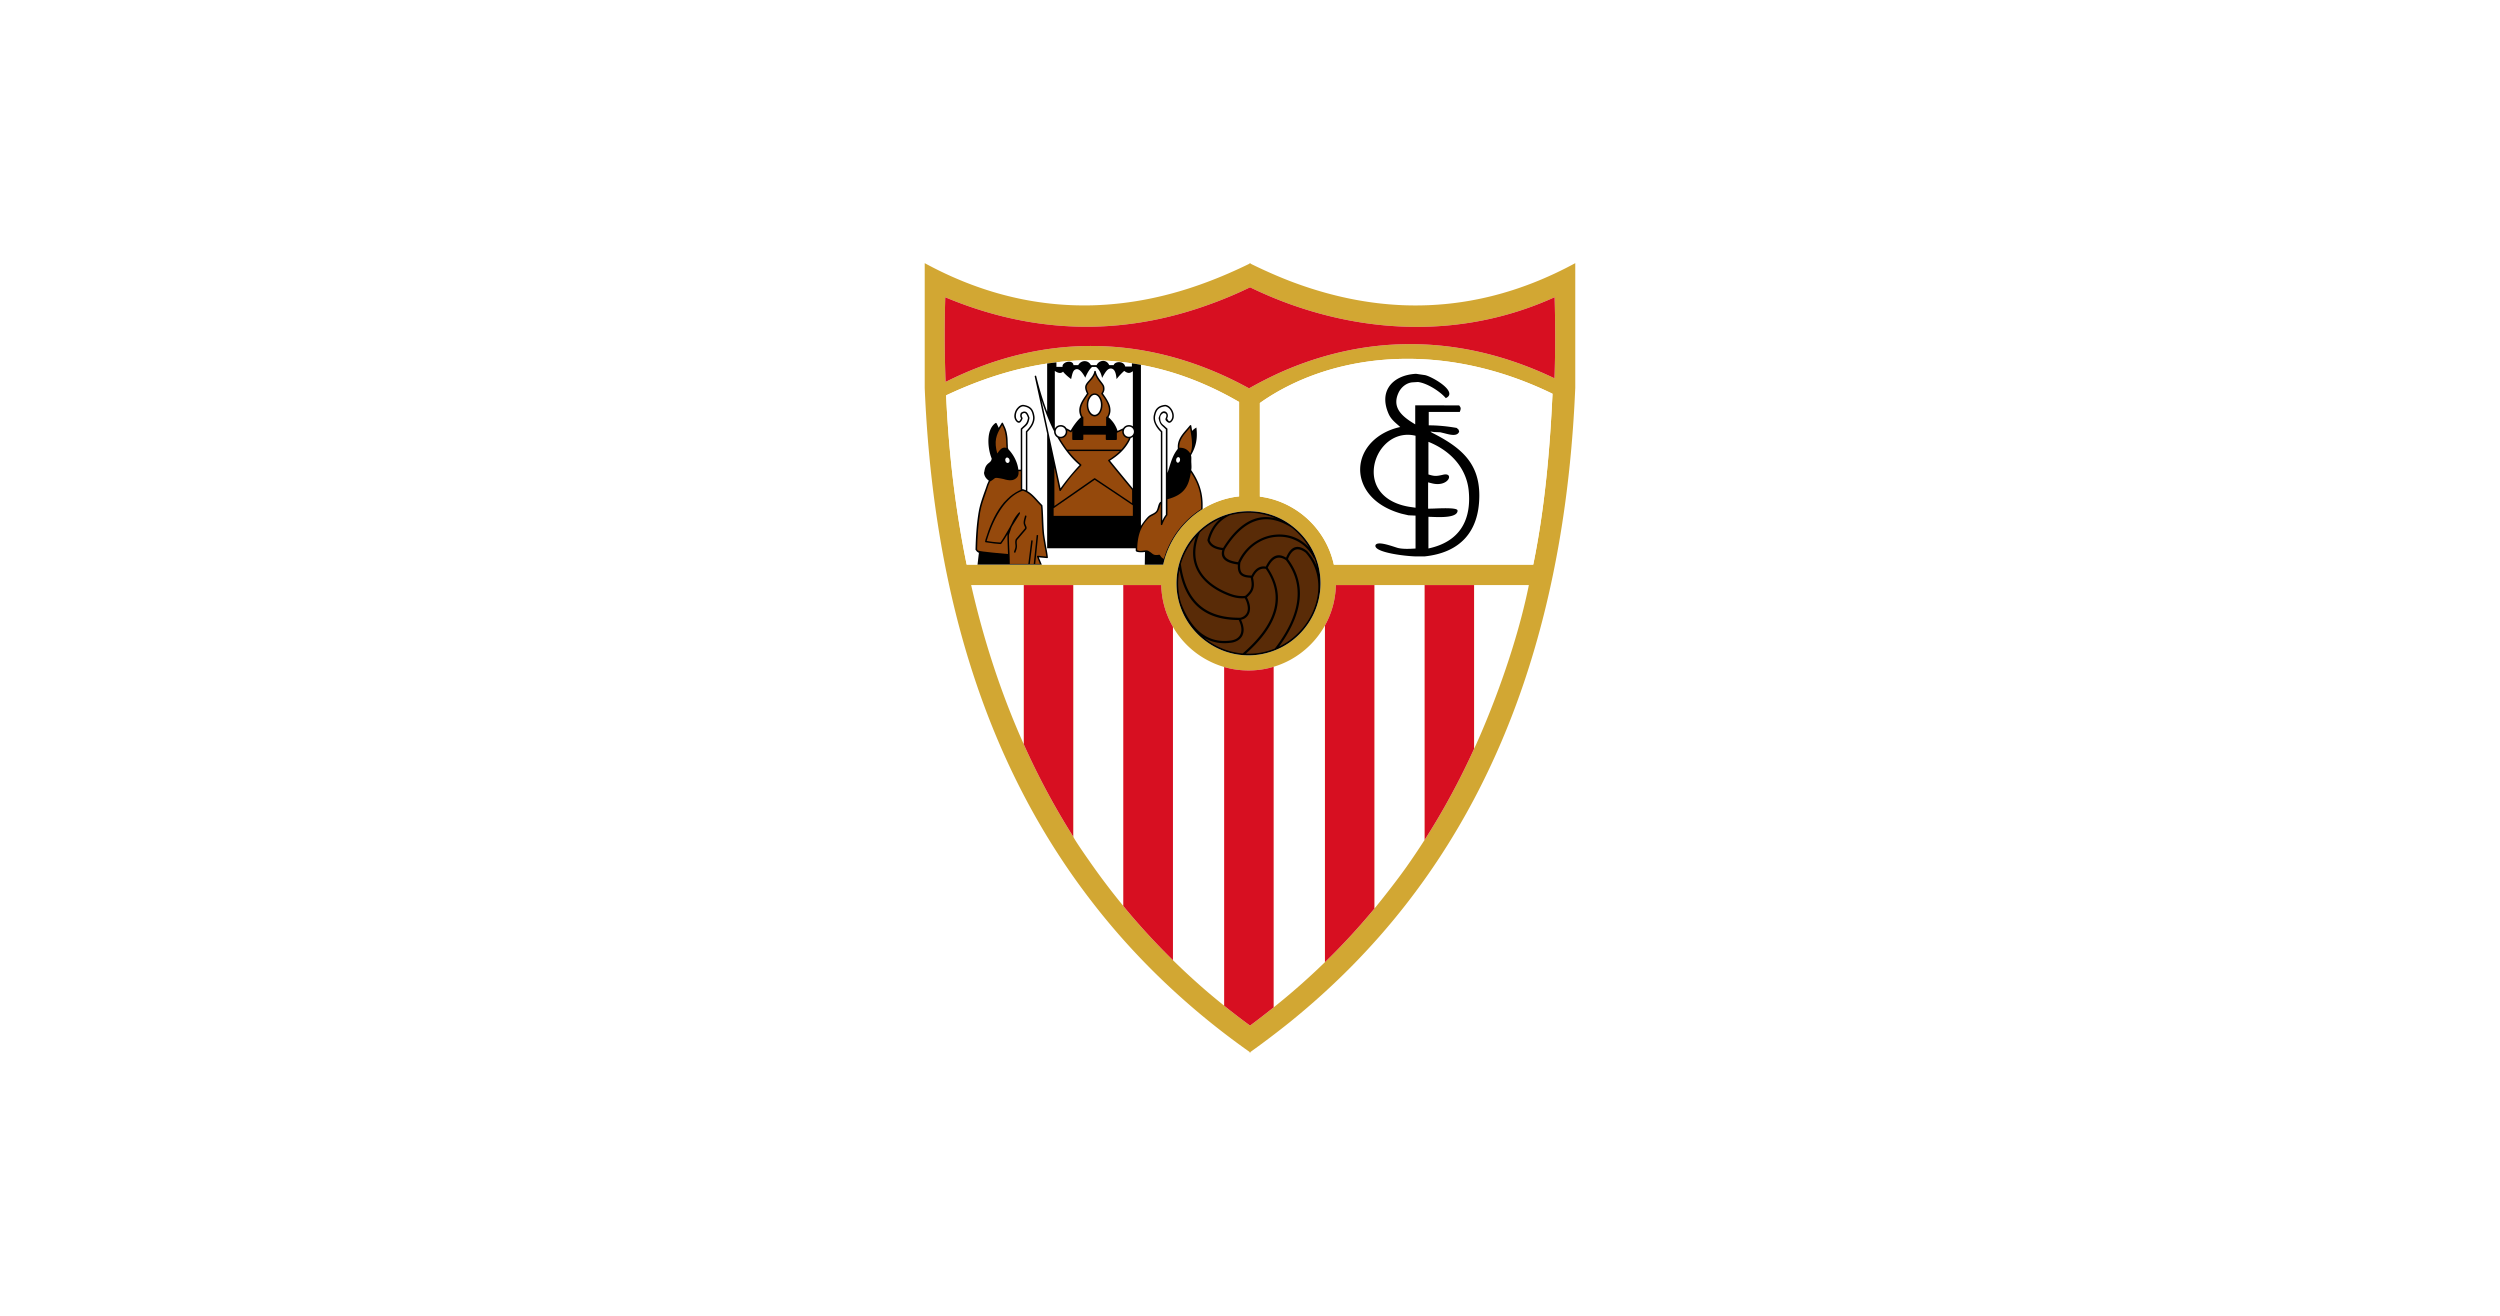 <svg xmlns="http://www.w3.org/2000/svg" viewBox="0 0 950 500"><path d="M0 500h950V0H0z" class="mono" style="fill:#fff"/><path d="M598.6 99.996c-21.158 11.489-42.596 16.668-64.279 16.021v.002c-14.604-.445-29.33-3.559-44.055-9.182-5.017-1.942-10.033-4.167-15.049-6.634v-.204c-.081 0-.16.041-.201.082-.081-.04-.163-.082-.203-.082v.204c-5.3 2.588-10.558 4.894-15.857 6.877-14.645 5.542-29.248 8.534-43.77 8.939-21.521.566-42.841-4.611-63.795-16.02v47.412c3.478 82.969 26.012 146.89 63.795 195.59 12.864 16.626 27.508 31.472 43.77 44.701a291 291 0 0 0 15.857 12.014v.283c.04-.039.122-.08.203-.12.04.04.12.081.201.12v-.283a349 349 0 0 0 15.049-11.408c16.343-13.228 31.109-28.075 44.055-44.701 38.026-48.786 60.759-112.86 64.279-196.2V99.995zm-123.58 9.184a156 156 0 0 0 15.252 6.431c14.321 5.138 29.166 8.09 44.053 8.535 19.054.606 38.228-2.952 56.432-11.205a522 522 0 0 1-.041 30.826c-19.134-9.182-38.107-13.23-56.391-12.986-15.292.203-30.057 3.439-44.053 9.143-5.219 2.144-10.276 4.652-15.252 7.443a.9.9 0 0 0-.201.121v.163h-.041c-5.218-2.873-10.477-5.38-15.816-7.485-14.36-5.703-29.045-8.616-43.771-8.697-18.69-.081-37.46 4.41-55.865 13.674a474 474 0 0 1-.121-32.201l.242.121c18.608 7.767 37.217 11.408 55.744 11.084 14.644-.283 29.248-3.034 43.77-8.252a156 156 0 0 0 16.06-6.715zm59.309 27.184c17.354-.081 36.327 3.884 55.623 13.27-1.012 21.845-3.034 44.012-7.322 64.926l.002.002H506.86c-2.063-9.507-8.251-17.556-16.584-22.088a32.5 32.5 0 0 0-11.53-3.762v-35.56c3.52-2.507 7.405-4.814 11.53-6.837 12.58-6.19 27.587-9.87 44.053-9.951zm-119.13.527c14.887.121 29.491 3.317 43.77 9.748 4.005 1.78 7.969 3.844 11.893 6.11v35.882c-4.248.445-8.252 1.738-11.893 3.639-8.495 4.53-14.805 12.662-16.949 22.289h-74.676c-4.289-20.914-6.837-42.474-7.809-64.318 18.972-8.94 37.501-13.471 55.664-13.35zm126.218 5.643c.463.068 1.253.354 2.182.79-.93-.436-1.719-.722-2.182-.79m8.879 5.777c.235.374.389.742.44 1.096-.051-.354-.205-.722-.44-1.096m.199 2.154q-.324.466-1.053.801.729-.334 1.053-.8m4.563 4.77c0 .292-.097.672-.325 1.258.228-.586.325-.966.325-1.258m-25.838 4.361c.628.696 1.338 1.316 2.068 1.953-.73-.637-1.44-1.257-2.068-1.953m24.4 5.411c-.388.195-.86.27-1.377.264.517.005.99-.069 1.377-.263m-1.377.264c-.517-.005-1.08-.087-1.648-.205.568.118 1.13.2 1.648.205m-2.36 15.072c.334.096.513.27.608.409-.095-.14-.274-.313-.608-.408m.304 12.796c.867.018 1.659.067 2.285.164-.626-.097-1.418-.146-2.285-.164m0 0c-1.734-.038-3.772.045-5.395.11 1.623-.065 3.66-.148 5.395-.11m2.285.164c.626.096 1.085.24 1.291.449-.205-.209-.665-.353-1.291-.45m-78.02.957h.566c5.624.121 10.923 1.942 15.252 5.056 6.958 4.976 11.527 13.107 11.527 22.33 0 9.183-4.57 17.354-11.527 22.33a27.4 27.4 0 0 1-15.252 5.057h-.566a27 27 0 0 1-15.494-4.856c-7.16-4.935-11.893-13.187-11.893-22.53s4.732-17.638 11.893-22.573a27.25 27.25 0 0 1 15.494-4.814zm77.113 1.797c-.739.192-1.597.308-2.488.37.891-.062 1.75-.178 2.488-.37m-2.488.37c-1.782.126-3.694.048-5.03-.007 1.336.055 3.248.133 5.03.008m-25.203 10.09c.518-.049 1.157.015 1.858.145-.7-.13-1.34-.194-1.858-.144m1.858.145c1.4.26 3.04.79 4.425 1.236-1.385-.447-3.025-.976-4.425-1.236m-2.928 1.27c.16.263.446.512.83.748-.384-.236-.67-.485-.83-.748m2.254 1.412c1.114.414 2.524.771 4.033 1.066-1.509-.295-2.92-.652-4.033-1.066m-17.431 12.978h14.725v122.86c-5.866 7.08-12.135 13.918-18.89 20.47v-127.95a32.9 32.9 0 0 0 4.165-15.372zm-118.65.006h18.932v95.715a279.4 279.4 0 0 1-18.932-35.316zm152.3.002h18.893v62.178c-5.462 12.014-11.732 23.623-18.893 34.789zm-114.48.006h14.482c.122 5.785 1.741 11.163 4.451 15.855v126.7c-6.756-6.635-13.067-13.512-18.934-20.672v-121.88zm57.242 31.02v129.41c-2.953 2.348-5.947 4.693-9.021 6.958-3.398-2.468-6.674-5.016-9.87-7.565V253.44c2.954.89 6.109 1.334 9.305 1.334 3.358 0 6.512-.485 9.586-1.416z" style="clip-rule:evenodd;fill-opacity:.8;fill-rule:evenodd;fill:#c79100;stroke-width:.663"/><path d="M534.33 136.36c-16.466.08-31.472 3.762-44.053 9.951-4.125 2.023-8.01 4.33-11.529 6.838v35.56c4.085.525 8.01 1.82 11.529 3.76 8.333 4.533 14.522 12.583 16.584 22.089h75.771l-.002-.002c4.288-20.914 6.31-43.081 7.322-64.926-19.296-9.385-38.269-13.35-55.623-13.27zm3.758 5.686h.004l3.324.484c1.853.273 8.915 4.044 9.318 6.873.112.79-.321 1.415-1.293 1.86l-.04.019-.03-.035c-2.202-2.551-7.082-5.679-10.549-6.088l-1.943.12c-2.286.113-4.508 1.79-5.53 4.173-.517 1.165-.748 2.23-.748 3.213 0 3.888 3.606 6.45 7.186 8.588v-7.235l16.695.026.14.199c.265.367.434.602.434.988 0 .293-.097.672-.324 1.258l-.016.037h-11.793v5.1c3.352.003 6.915.33 10.62.984l.704.635.243.767c-.718 1.926-3.415 1.211-5.58.637l-1.64-.395-2.27-.082-1.446-.21.51.42c11.15 5.597 18.078 11.562 18.078 23.872v.002q0 .205-.004.415c-.159 13.447-7.326 21.315-20.732 22.754h-3.682c-4.417-.162-13.633-1.388-14.922-3.497a.89.89 0 0 1-.055-.886c.845-1.267 4.638-.041 7.409.853l.672.215c1.958.627 4.975.448 6.972.33 0 0 .059-.002.108-.006v-12.506l-2.703-.121-2.633-.607c-11.602-3.263-15.71-10.725-15.71-16.785q0-.219.009-.434c.244-7.491 6.36-13.793 15.229-15.719l-.813-.717c-1.46-1.274-2.838-2.477-3.648-4.367-.82-1.887-1.23-3.687-1.23-5.353 0-1.699.424-3.259 1.275-4.633 1.868-3.02 5.662-4.896 10.404-5.147zm-3.479 23.178c-3.251.092-6.309 1.517-8.703 4.13-2.513 2.746-3.892 6.425-3.892 9.971 0 1.4.213 2.776.658 4.069 1.654 4.808 6.198 8.068 12.797 9.18l2.44.355V165.58a12.4 12.4 0 0 0-3.3-.358zm8.194 2.666v12.4c2.33.734 3.095.681 5.548.109 1.42-.345 1.95.07 2.14.35.263.389.186.954-.208 1.507-.907 1.276-3.196 2.195-6.262 1.375l-1.34-.343V193.3l2.11-.053c3.246-.131 8.149-.332 8.97.502l.126.303c-.018.445-.203.834-.553 1.158-1.644 1.518-6.616 1.316-9.287 1.207l-1.244-.04v12.036c12.4-2.654 15.467-11.122 15.467-18.834 0-1.12-.064-2.222-.174-3.29-.878-8.152-6.453-14.852-15.293-18.4z" style="clip-rule:evenodd;fill-rule:evenodd;fill:#fff;stroke-width:.663"/><path d="M474.45 194.26h.566c5.623.121 10.922 1.942 15.25 5.056 6.958 4.976 11.53 13.107 11.53 22.33 0 9.183-4.571 17.354-11.53 22.33a27.4 27.4 0 0 1-15.25 5.056h-.566a27 27 0 0 1-15.494-4.854c-7.16-4.935-11.894-13.188-11.894-22.532s4.733-17.638 11.894-22.573a27.25 27.25 0 0 1 15.494-4.814z" class="mono" style="clip-rule:evenodd;fill-rule:evenodd;stroke-width:.663"/><path d="M475.02 109.18a156 156 0 0 1-16.059 6.715c-14.523 5.218-29.127 7.969-43.771 8.252-18.527.324-37.136-3.317-55.744-11.084l-.242-.121a474 474 0 0 0 .12 32.2c18.407-9.263 37.177-13.754 55.866-13.673 14.726.08 29.41 2.993 43.77 8.697 5.34 2.104 10.599 4.612 15.817 7.484h.04v-.162a.9.9 0 0 1 .202-.12c4.976-2.792 10.033-5.3 15.252-7.444 13.996-5.705 28.761-8.94 44.053-9.143 18.284-.243 37.257 3.803 56.391 12.986.324-10.234.324-20.51.041-30.826-18.204 8.253-37.378 11.811-56.432 11.205-14.887-.445-29.732-3.397-44.053-8.535a156 156 0 0 1-15.252-6.432zm-86.043 113.15v60.396a279 279 0 0 0 18.932 35.316v-95.713zm37.822 0v121.89c5.866 7.16 12.178 14.037 18.934 20.672v-126.7c-2.71-4.692-4.33-10.072-4.451-15.857H426.8zm80.826 0a32.9 32.9 0 0 1-4.166 15.373v127.95c6.756-6.553 13.025-13.391 18.891-20.471v-122.86h-14.725zm33.656 0v96.967c7.16-11.166 13.431-22.775 18.893-34.789V222.33zm-57.24 31.027a32.7 32.7 0 0 1-9.586 1.416c-3.197 0-6.351-.444-9.305-1.334v128.72c3.196 2.55 6.472 5.097 9.87 7.564 3.074-2.264 6.068-4.61 9.021-6.957z" class="mono" style="clip-rule:evenodd;fill-rule:evenodd;fill:#d70f21;stroke-width:.663"/><path d="M388.98 222.33h-19.943c4.75 20.889 11.32 41.118 19.943 60.373zM426.8 222.33h-18.891v95.712s.053.657 7.281 10.922a265 265 0 0 0 11.61 15.228zM465.15 253.45a33 33 0 0 1-6.19-2.515 33.2 33.2 0 0 1-13.227-12.69v126.64a265 265 0 0 0 13.228 12.145 294 294 0 0 0 6.189 5.107zM503.46 237.7l.013-.024a33.44 33.44 0 0 1-13.202 13.09 33.7 33.7 0 0 1-6.23 2.594v129.4a264.083 264.083 0 0 0 19.418-17.118zM580.97 222.33h-20.792v62.177c-.663 1.459 14.187-29.631 20.792-62.177M541.28 222.33h-18.932v122.86c-2.18 2.632 6.244-7.495 11.975-15.575a268 268 0 0 0 6.957-10.339z" style="clip-rule:evenodd;fill-rule:evenodd;fill:#fff;stroke-width:.663"/><path d="M474.46 194.84c-2.387 0-4.823.338-7.244 1.006-.06.034-.14.08-.098.07-3.798 1.859-6.23 4.912-7.435 9.33.517 1.65 2.233 2.65 5.095 2.973 3.559-5.74 7.534-9.437 11.818-10.984 2.595-.899 5.251-.964 8.05-.3-3.27-1.364-6.682-2.095-10.187-2.095zm-10.738 2.297c-2.914 1.303-5.526 3.022-7.748 5.166-1.158 2.74-1.74 5.338-1.74 7.773q0 2.745.98 5.2c1.586 3.867 4.938 7.027 9.96 9.39 1.492.663 2.746 1.17 4.02 1.488 1.22.294 2.39.396 3.663.323 0 0 .49-.148.459-.127 1.317-1.19 1.917-2.033 2.142-3.008a4.8 4.8 0 0 0 .153-1.25c0-.754-.138-1.596-.338-2.545-2.008-.058-3.31-.493-4.076-1.379-.563-.694-.832-1.642-.832-2.943 0-.225.012-.463.027-.71-2.88-.377-4.772-1.206-5.602-2.472q-.507-.774-.507-1.77c0-.38.078-.793.189-1.218-3.163-.392-5.065-1.626-5.644-3.717l.005-.2c.883-3.385 2.551-6.044 4.89-8.001zm17.27.185q-2.115.028-4.104.74c-4.065 1.433-7.908 5.007-11.406 10.599q-.322.831-.322 1.527 0 .707.334 1.266c.663 1.107 2.361 1.836 5.028 2.175l.03-.103-.04.1.012-.14a17.77 17.77 0 0 1 7.668-8.315c2.257-1.232 4.659-1.92 7.138-2.041 2.553-.129 5.053.339 7.225 1.347 1.804.802 3.465 2.028 4.894 3.559-1.724-2.877-3.964-5.468-6.609-7.524-3.45-2.164-6.747-3.229-9.848-3.189zm-26.551 6.61c-2.67 3.051-4.66 6.621-5.728 10.402.015.077.038.18.037.168.933 7.08 3.407 12.356 7.353 15.688 3.66 3.107 8.788 4.633 15.217 4.539a3.6 3.6 0 0 0 1.129-.428 3.3 3.3 0 0 0 1.516-1.785q.203-.583.203-1.293c0-.479-.07-1.003-.21-1.582-.164-.742-.485-1.541-.92-2.314-1.426.106-2.748 0-4.03-.332-1.491-.35-2.897-.95-4.196-1.545-5.162-2.412-8.752-5.824-10.385-9.866-.706-1.732-1.058-3.577-1.058-5.525 0-1.944.37-3.994 1.072-6.127zm31.812.03q-.45-.005-.908.019a15.54 15.54 0 0 0-6.737 1.925c-3.203 1.729-5.713 4.462-7.25 7.866a11 11 0 0 0-.115 1.51c0 1.045.204 1.818.61 2.304.648.761 1.839 1.117 3.74 1.121 1.298-2.617 3.12-3.764 5.42-3.404 1.13-2.335 2.455-3.742 3.945-4.166 1.154-.328 2.419-.056 3.754.768.937-2.254 2.11-3.599 3.496-3.973 1.296-.35 2.797.129 4.463 1.422l.059.057c1.629 1.814 2.871 3.825 3.716 6.002-.264-1.14-.576-2.237-.972-3.262-.1-.01-.217-.06-.303-.235-1.633-3.036-4.044-5.337-6.975-6.654-1.84-.853-3.837-1.288-5.943-1.3zm7 4.798a2.7 2.7 0 0 0-.83.094c-1.182.331-2.19 1.542-3 3.586 3.024 4.026 4.539 8.394 4.539 13.08 0 6.2-2.663 12.96-7.947 20.217 9.063-4.368 14.947-13.662 14.947-22.801h.002c0-1.706-.206-3.404-.633-5.065a18.8 18.8 0 0 0-4.197-7.853c-1.053-.803-2.017-1.223-2.881-1.258zm-7.228 3.152q-.4.001-.78.104c-1.291.35-2.47 1.604-3.506 3.717 2.572 3.803 3.868 7.67 3.868 11.55q0 2.68-.82 5.36c-1.557 5.178-5.385 10.468-11.355 15.73l1.026.03c3.487 0 6.846-.661 9.984-1.96 5.768-7.545 8.658-14.53 8.658-20.893 0-4.566-1.49-8.812-4.469-12.715-.03-.012-.062-.026-.054-.02-.9-.604-1.755-.905-2.553-.903zm-5.772 4.178c-1.694.02-3.027 1.097-4.045 3.24l-.074.137c.205.967.344 1.83.344 2.627 0 .516-.057 1.004-.192 1.475-.274 1.14-.99 2.145-2.437 3.439.416.845.736 1.666.94 2.44q.226.882.228 1.69 0 .886-.272 1.667c-.333.958-.967 1.717-1.89 2.263-.379.19-.804.335-1.25.456.484 1.076.803 2.087.921 3q.06.406.06.802-.001 1.19-.52 2.28a4.67 4.67 0 0 1-2.04 1.957 6.4 6.4 0 0 1-2.433.703c-3.729.49-7.09-.176-10.04-1.93 4.172 3.414 9.301 5.516 14.667 5.973 6.216-5.368 10.165-10.722 11.725-15.914a17.5 17.5 0 0 0 .797-5.166c0-3.73-1.253-7.441-3.74-11.084a4.5 4.5 0 0 0-.749-.055zm-32.041.451c-.324 1.739-.518 3.452-.518 5.096 0 2.489.365 5.02 1.086 7.521 1.955 5.049 4.458 8.837 7.438 11.26 3.193 2.54 6.983 3.55 11.268 3.004a6.4 6.4 0 0 0 2.133-.59c.774-.407 1.338-.958 1.677-1.636.286-.572.43-1.22.43-1.932q.001-.32-.04-.658c-.122-.941-.451-1.951-.966-2.996-6.447-.016-11.425-1.572-15.207-4.764-3.727-3.165-6.17-7.986-7.3-14.305z" style="clip-rule:evenodd;fill-opacity:.6;fill-rule:evenodd;fill:#95490c;stroke-width:.663"/><path d="M415.19 136.89c-5.592-.037-11.218.37-16.881 1.207 1.041-.143 2.083-.287 3.125-.395v1.7h2.346c-.163-.729.404-1.335 1.213-1.7 1.172-.485 2.832-.325 2.914 1.051h1.82c1.011-1.941 3.76-2.103 4.813 0h2.185c.81-1.86 3.682-2.427 4.773 0h1.7c.445-1.537 3.924-1.657 4.369.528h2.549v-1.21a106 106 0 0 0-14.926-1.181zm-17.278 1.266c-12.604 1.908-25.392 5.96-38.387 12.084.971 21.844 3.52 43.404 7.809 64.318h4.12l.526-4.473a4.5 4.5 0 0 1-.726-.463l-.041-.04-.446-.565c-.04 0-.08-.162-.08-.162.12-4.815.404-9.63 1.213-14.361.445-2.59 1.295-4.977 2.145-7.405a65 65 0 0 0 1.05-2.992l.649-1.457a5.8 5.8 0 0 1-1.133-1.092 3.8 3.8 0 0 1-.688-1.82v-.082l.122-.484c.122-.729.282-1.498.687-2.145.364-.566.769-.89 1.133-1.174.485-.405.89-.727.97-1.617-.849-2.023-1.457-5.219-1.173-8.05.202-2.226.972-4.248 2.63-5.42.122-.082.324-.041.405.12.202.364.363.728.525 1.092.122.203.203.404.284.606l.363-.606a10 10 0 0 0 .527-.85q.12-.18.242-.363c.081-.203.404-.203.485 0l.648 1.375c.647 1.336.89 2.67 1.051 4.045.08.85.08 1.7.121 2.59.04.445.041.848.041 1.293l.162.608c1.173 1.253 2.143 2.67 2.83 4.248q.73 1.638.973 3.398v.162h.93v-15.453c0-.041.041-.163.082-.203.242-.243.444-.446.646-.608 0-.04.041-.039.041-.039 0-.04.04-.04.04-.08.08-.04.162-.122.243-.203.122-.08.242-.203.364-.324.647-.607 1.012-1.133 1.336-2.752-.284-.85-.568-1.455-.932-1.697a.52.52 0 0 0-.404-.162c-.162 0-.365.04-.608.162h-.04c0 .04-.04.039-.04.039-.081.04-.122.081-.203.12-.122.325-.162.568-.162.77.04.203.122.404.324.768v.244c-.202.526-.484 1.092-.889 1.416-.202.162-.445.201-.728.16-.283-.08-.609-.282-.973-.767-.283-.405-.444-.85-.525-1.375-.081-.729.082-1.499.365-2.227.283-.607.647-1.171 1.133-1.576.08-.122.202-.202.283-.283a3.2 3.2 0 0 1 1.375-.567h.121c.202 0 .405.04.567.08 1.133.202 1.941.608 2.548 1.215.648.688 1.011 1.618 1.213 2.791.244 1.213-.04 2.346-.566 3.438-.525 1.011-1.294 1.983-2.104 2.793v22.45c1.578.89 2.873 2.306 4.127 3.721.526.567 1.011 1.094 1.537 1.62.041.04.08.16.08.2.163 1.578.203 3.157.284 4.735.08 2.063.163 4.125.365 6.148.202 1.537.484 3.034.727 4.532.283 1.416.526 2.791.689 4.207.041.161-.121.324-.283.324l-3.156-.285 1.093 2.67c.04 0 .04.041.04.082h39.119l.082-4.801c-.22.018-.454.043-.69.072-.323.04-2.83.163-2.83-.605 0-.486.007-1.08 0-.891h-33.658v-43.527l-4.732-21.764c-.042-.283.526-.445.566-.121 1.133 4.57 2.467 9.1 4.166 13.51zm-25.932 71.93c.203.098.235.075.002-.018zm61.572-71.44V199.8c-.022.073 1.61-2.446 2.873-3.602.89-.85 2.386-1.053 3.074-2.144.567-.972.606-2.75 1.455-3.317.04-.041.123-.042.162-.082v-26.496c-.849-.81-1.617-1.78-2.103-2.79-.567-1.093-.808-2.227-.606-3.44.244-1.174.567-2.103 1.254-2.791.648-.688 1.618-1.132 3.075-1.293h.082c.526.04 1.009.28 1.414.564a5 5 0 0 1 1.416 1.861 4.3 4.3 0 0 1 .365 2.227c-.04.526-.244.97-.527 1.375-.648.89-1.214.931-1.7.607-1.618-1.173-.647-1.416-.566-2.427.04-.203-.04-.446-.121-.77-.607-.364-1.012-.405-1.295-.162-.364.243-.97.81-.93 1.7.04 1.942.768 2.305 1.658 3.073.284.284.608.568 1.012.932l.08.08v16.828c.283-.81.528-1.616.77-2.426.728-2.264 1.414-4.49 2.992-6.513l.162-.243v-.486c-.12-2.71 1.376-4.65 2.994-6.512a67 67 0 0 0 1.62-1.902c.161-.203.484-.122.525.121.121.688.203 1.335.324 1.983.445-.566 1.01-.93 1.617-1.293.486 4.085-.08 7.117-2.062 10.516.161.566.161 1.174.12 1.822v.605c0 .364.042.688.042 1.012.04.768.08 1.457-.082 2.225 1.618 2.346 2.792 4.652 3.48 7.039l-.002.002c.726 2.38.97 4.885.848 7.75.65-.407 1.308-.8 1.986-1.162 3.64-1.901 7.645-3.194 11.893-3.639v-35.883c-3.924-2.265-7.888-4.329-11.893-6.11-8.36-3.765-16.832-6.412-25.406-7.992zm-18.566.796c-.971.85-1.82 2.225-2.588 4.085-.769-1.455-2.064-3.438-3.36-3.236-1.253.203-1.495 1.416-2.02 3.762-.73-.566-1.417-1.092-2.024-1.7a9 9 0 0 1-1.051-1.132c-.243.283-.607.446-.97.486-.648.082-1.417-.244-2.145-.77v21.968c.404-.89 1.295-1.335 2.144-1.375a2.5 2.5 0 0 1 2.022.85c.081.12.122.201.203.323l1.658.89a24 24 0 0 1 1.861-2.792c.647-.85 1.335-1.618 2.063-2.265-1.66-3.236.121-5.867 1.82-8.334.122-.203.284-.445.446-.647a7 7 0 0 1-.487-1.174c-.162-.485-.243-.97-.203-1.416.082-.849.688-1.576 1.457-2.426.567-.647 1.175-1.335 1.62-2.224.201-.364.322-.77.403-1.215.08-.242.526-.242.567.041.283 1.578 1.295 2.872 2.103 3.924.567.728 1.051 1.375 1.133 1.941.122.648.08 1.133-.04 1.537a4.7 4.7 0 0 1-.487 1.012c1.214 1.658 2.186 3.196 2.63 4.652.405 1.498.323 2.913-.527 4.328.89.809 1.62 1.658 2.186 2.508.567.93 1.012 1.82 1.254 2.711l2.144-1.012a2.55 2.55 0 0 1 2.184-1.212c.567 0 1.091.16 1.496.484h.002v-20.955c-.566.405-1.012.648-1.498.648-.566 0-1.091-.244-1.78-.77a23.7 23.7 0 0 0-2.913 3.116c-.162-1.86-.565-3.842-2.022-4.004-1.496-.162-2.386 1.657-3.478 3.559-.323-1.7-1.053-3.155-2.266-4.166zm15.492 26.578a1.9 1.9 0 0 1-.809.404 12 12 0 0 1-.687 1.457c-1.7 3.074-4.207 5.258-7.201 7.16 2.387 2.953 8.211 9.99 8.697 10.598zm18.752 34.088c-.274.32-.533.653-.795.984.261-.33.522-.664.795-.984m-1.16 1.439a33.718 33.718 0 0 1 0 0m-3.127 4.961q-.212.405-.412.816.2-.411.412-.816m-.94 1.977c-.082.188-.167.374-.246.564.079-.19.164-.376.246-.564m-.836 2.1c-.036.1-.077.2-.113.302.036-.102.077-.201.113-.303m-.714 2.214-.01.03a.6.6 0 0 1-.051.185c-.132.518-.245 1.018-.385 1.545h.002q.198-.889.443-1.76zm-.06.215.028-.121q-.025.085-.052.174.013-.026.023-.053" style="clip-rule:evenodd;fill-rule:evenodd;fill:#fff;stroke-width:.663"/><g class="mono"><path d="M397.51 207.56c-.242-1.497-.526-2.994-.728-4.53-.202-2.024-.283-4.086-.364-6.15-.08-1.578-.12-3.155-.283-4.733a.43.43 0 0 0-.081-.202c-.526-.526-1.011-1.052-1.537-1.618-1.255-1.416-2.549-2.832-4.126-3.722v-22.452c.809-.809 1.578-1.78 2.103-2.791.526-1.092.81-2.225.566-3.438-.202-1.174-.566-2.104-1.213-2.792-.607-.607-1.416-1.011-2.549-1.213a2.4 2.4 0 0 0-.567-.081h-.12c-.526.08-.971.283-1.375.566-.081.08-.203.162-.284.283-.485.405-.849.97-1.132 1.578-.283.728-.445 1.497-.364 2.225.08.526.242.97.525 1.375.364.486.688.688.971.769.284.04.526 0 .729-.162.404-.324.687-.89.89-1.416v-.243c-.203-.364-.284-.566-.324-.768 0-.202.04-.445.162-.769.08-.04.12-.08.202-.121 0 0 .04 0 .04-.04h.04c.243-.122.446-.163.608-.163a.52.52 0 0 1 .404.162c.364.243.648.85.93 1.7-.323 1.618-.686 2.143-1.334 2.75-.121.122-.242.243-.364.324-.081.08-.162.162-.243.203 0 .04-.04.04-.04.08 0 0-.04 0-.04.04a8 8 0 0 0-.648.608.4.4 0 0 0-.08.202v15.453h-.931v-.162a12.6 12.6 0 0 0-.972-3.398c-.687-1.578-1.658-2.994-2.83-4.248l-.163-.607c0-.445 0-.85-.04-1.294-.04-.89-.04-1.74-.122-2.59-.162-1.374-.404-2.709-1.051-4.044l-.648-1.375c-.08-.203-.404-.203-.485 0q-.123.18-.242.363a10 10 0 0 1-.526.85l-.364.606c-.081-.202-.162-.405-.284-.607-.162-.364-.323-.728-.525-1.092-.081-.162-.283-.201-.405-.12-1.658 1.172-2.427 3.195-2.63 5.42-.283 2.832.324 6.027 1.173 8.05-.08.89-.485 1.213-.97 1.619-.364.283-.769.606-1.133 1.172-.405.647-.566 1.416-.688 2.144l-.12.486v.08c.08.73.323 1.295.686 1.822a5.8 5.8 0 0 0 1.133 1.092l-.647 1.456a65 65 0 0 1-1.052 2.994c-.85 2.427-1.699 4.814-2.143 7.403-.81 4.732-1.093 9.546-1.214 14.36 0 0 .04.163.081.163l.445.566.04.04c.81.607 1.133.607.728.445l-.526 4.49h24.433c0-.04 0-.081-.04-.081l-1.092-2.67 3.156.284c.161 0 .324-.162.283-.324-.163-1.415-.406-2.79-.69-4.207zM456.13 185.68c-.688-2.387-1.86-4.693-3.48-7.039.163-.768.122-1.457.082-2.225 0-.324-.04-.647-.04-1.01v-.608c.04-.647.04-1.254-.122-1.82 1.982-3.399 2.55-6.432 2.063-10.518-.607.364-1.173.729-1.618 1.294-.121-.647-.202-1.294-.324-1.982-.04-.243-.364-.324-.526-.121a67 67 0 0 1-1.618 1.9c-1.618 1.862-3.114 3.803-2.994 6.514v.485l-.161.243c-1.578 2.022-2.266 4.248-2.994 6.513-.242.809-.486 1.618-.768 2.427v-16.828l-.081-.08c-.405-.365-.729-.648-1.012-.932-.89-.768-1.618-1.132-1.658-3.074-.04-.89.566-1.456.93-1.7.283-.242.687-.202 1.294.163.081.323.162.566.122.768-.081 1.011-1.052 1.255.566 2.428.486.323 1.052.284 1.7-.607.283-.405.485-.85.526-1.375a4.3 4.3 0 0 0-.364-2.226 5 5 0 0 0-1.416-1.86c-.405-.284-.89-.526-1.416-.567h-.081c-1.456.162-2.427.607-3.074 1.294-.687.688-1.011 1.618-1.255 2.791-.202 1.214.04 2.347.607 3.439.486 1.011 1.255 1.982 2.104 2.791v26.497c-.04.04-.121.04-.162.081-.85.567-.89 2.346-1.456 3.318-.688 1.091-2.185 1.294-3.075 2.144-1.263 1.155-2.894 3.674-2.872 3.6v-61.165a100 100 0 0 0-3.439-.566v1.214h-2.548c-.445-2.185-3.924-2.063-4.37-.526h-1.698c-1.092-2.428-3.965-1.861-4.774 0h-2.184c-1.052-2.104-3.803-1.942-4.814 0h-1.82c-.082-1.376-1.74-1.537-2.913-1.052-.809.365-1.376.97-1.213 1.7h-2.347v-1.7c-1.174.122-2.347.284-3.52.445v18.284c-1.699-4.409-3.034-8.94-4.167-13.51-.04-.324-.607-.162-.566.12l4.733 21.764v43.528h33.657c.007-.189 0 .404 0 .89 0 .768 2.508.647 2.831.607.236-.03.468-.055.688-.073l-.081 4.806h6.998c.14-.529.255-1.03.387-1.55q-.011.028-.025.053.028-.088.055-.175l-.03.122a.6.6 0 0 0 .05-.187c1.513-5.365 4.311-10.256 8.097-14.16a33.3 33.3 0 0 1 6.432-5.219c.124-2.872-.12-5.38-.848-7.767zm-25.647-.04c-.486-.607-6.31-7.646-8.697-10.598 2.993-1.902 5.5-4.087 7.2-7.16.243-.446.486-.932.688-1.458.323-.08.566-.201.81-.404zm0-23.625c-.405-.324-.93-.486-1.497-.486-.93 0-1.739.485-2.184 1.213l-2.144 1.011c-.242-.89-.687-1.78-1.254-2.71-.566-.85-1.295-1.7-2.184-2.508.85-1.415.93-2.831.526-4.328-.445-1.456-1.416-2.994-2.63-4.653.202-.323.364-.647.486-1.011.121-.405.162-.89.04-1.537-.082-.566-.567-1.213-1.133-1.941-.809-1.052-1.82-2.347-2.104-3.925-.04-.282-.485-.282-.566-.04-.08.445-.202.85-.404 1.214-.445.89-1.052 1.577-1.618 2.224-.769.85-1.375 1.578-1.457 2.427-.04.446.04.931.202 1.417.121.404.284.769.486 1.173a6 6 0 0 0-.445.647c-1.699 2.467-3.479 5.097-1.82 8.333-.728.648-1.416 1.416-2.063 2.266a24 24 0 0 0-1.86 2.791l-1.659-.89c-.081-.122-.12-.202-.202-.323a2.5 2.5 0 0 0-2.023-.85c-.85.04-1.74.486-2.144 1.375v-21.966c.728.526 1.497.85 2.144.768.364-.04.728-.202.971-.485.323.404.647.768 1.052 1.133.607.607 1.294 1.133 2.023 1.699.525-2.347.768-3.56 2.022-3.762 1.295-.203 2.589 1.78 3.358 3.236.768-1.861 1.617-3.236 2.588-4.086h1.537c1.214 1.01 1.942 2.468 2.265 4.167 1.093-1.902 1.983-3.722 3.479-3.56 1.457.162 1.86 2.144 2.022 4.005a23.7 23.7 0 0 1 2.913-3.115c.688.526 1.214.768 1.78.768.486 0 .932-.242 1.497-.647v20.955z" style="clip-rule:evenodd;fill-rule:evenodd;stroke-width:.663"/><path d="M421.14 175.16a894 894 0 0 0 7.848 9.547c.404.485.808.97 1.213 1.496v5.017l-1.213-.85-12.864-8.617a.45.45 0 0 0-.324 0l-15.13 10.518v-14.765l1.902 8.86c.04.161.243.242.405.202.04 0 .12-.04.12-.122.607-.89 1.214-1.78 1.902-2.67 1.658-2.305 3.641-4.57 5.866-6.836v-.04c.04 0 .04-.04.04-.04a.4.4 0 0 0-.04-.365c-1.82-1.497-3.439-3.236-4.895-5.097h19.58c-1.255 1.254-2.71 2.346-4.33 3.357-.161.082-.161.284-.08.405z" style="clip-rule:evenodd;fill-rule:evenodd;fill:#95490c;stroke-width:.663"/><path d="M395.73 151.94c1.294 4.085 2.872 8.09 4.814 11.933v.04c-.04.85.445 1.861 1.255 2.306.403.647.768 1.295 1.172 1.902a48 48 0 0 0 2.023 2.953c1.537 2.063 3.236 4.005 5.258 5.664-.08.04-4.26 4.557-7.24 8.818l-.041-.121z" style="clip-rule:evenodd;fill-rule:evenodd;fill:#fff;stroke-width:.663"/><path d="M430.48 196.04h-30.097v-2.913c.162-.04 15.453-10.719 15.575-10.8 1.133.687 14.442 9.668 14.523 9.708v4.005z" style="clip-rule:evenodd;fill-rule:evenodd;fill:#95490c;stroke-width:.663"/><path d="M428.98 165.98c-.93-.04-1.82-.607-1.942-1.658v-.162c-.121-1.335.931-2.023 1.942-2.023.97 0 1.901.607 1.901 1.901 0 1.335-.971 1.942-1.901 1.942" style="clip-rule:evenodd;fill-rule:evenodd;stroke-width:.663"/><path d="M428.98 166.55a2.507 2.507 0 0 1-2.468-3.034l-1.941.89c-.048.031-.105.032-.162.02v2.488c0 .12-.162.283-.284.283h-3.64c-.122 0-.283-.161-.283-.283v-1.74h-8.537v1.74c0 .12-.162.283-.282.283h-3.642c-.12 0-.283-.161-.283-.283v-3.213c-.08.141-.163.278-.242.422-.081.121-.284.203-.405.121l-1.294-.687a2.44 2.44 0 0 1-.526 2.103c-.486.567-1.214.89-2.023.89h-.202v-.04h-.121c.121.162.202.364.324.526a50 50 0 0 0 2.022 3.074c.162.242.324.486.526.728h20.591c1.133-1.254 2.104-2.629 2.873-4.206 0-.04 0-.04.04-.081zM413.05 150.53c-1.552 2.348-3.252 4.813-1.69 7.781q.016-.01.032-.014c.12 0 .283.12.283.282v3.277h8.657v-3.277c0-.172.182-.284.37-.308.764-1.25.87-2.536.48-3.898-.404-1.457-1.375-2.953-2.63-4.611-.08-.081-.08-.243-.04-.324.243-.405.445-.688.526-1.052.122-.324.122-.728.04-1.295-.04-.404-.485-1.011-1.05-1.699-.649-.85-1.457-1.901-1.903-3.155a8.6 8.6 0 0 1-.688 1.213c-.364.566-.809 1.011-1.213 1.496-.647.729-1.214 1.376-1.295 2.064-.04.404.04.768.162 1.173.162.405.324.85.526 1.294.04.04.04.203 0 .283-.203.244-.365.487-.567.77" style="clip-rule:evenodd;fill-rule:evenodd;fill:#95490c;stroke-width:.663"/><path d="M418.1 150.81c-.525-.85-1.294-1.335-2.144-1.335s-1.618.485-2.143 1.335c-.526.768-.85 1.86-.85 3.034s.324 2.265.85 3.074c.525.809 1.294 1.335 2.143 1.335.85 0 1.619-.526 2.144-1.335s.85-1.9.85-3.074-.324-2.266-.85-3.034" style="clip-rule:evenodd;fill-rule:evenodd;stroke-width:.663"/><path d="M417.62 156.59c-.444.647-1.011 1.051-1.658 1.051s-1.214-.404-1.659-1.051c-.485-.688-.769-1.658-.769-2.751 0-1.052.284-2.023.77-2.71.444-.688 1.01-1.093 1.658-1.093s1.214.405 1.658 1.092c.445.688.728 1.659.728 2.711 0 1.092-.283 2.063-.728 2.751M403.05 162.1c-1.052 0-1.901.85-1.901 1.941 0 1.051.849 1.942 1.901 1.942 1.092 0 1.942-.89 1.942-1.942 0-1.092-.85-1.941-1.942-1.941M428.98 162.1c-1.092 0-1.942.85-1.942 1.941 0 1.051.85 1.942 1.942 1.942 1.051 0 1.901-.89 1.901-1.942 0-1.092-.85-1.941-1.901-1.941" style="clip-rule:evenodd;fill-rule:evenodd;fill:#fff;stroke-width:.663"/><path d="M450.55 170.63q-1.092-.546-2.427-.486v-.08c-.081-2.266 1.052-4.005 2.427-5.623.567-.688 1.133-1.294 1.658-1.942.365 2.589 1.456 7.242.081 9.83a4.63 4.63 0 0 0-1.739-1.699M432.14 209.06l.566.202c.364.162 1.01.081 1.658 0 .729-.08 1.457-.202 1.942.04.647.365 1.092.689 1.416.972.687.526 1.091.81 2.75.526.082 0 .203.04.284.12.364.527.566.81.769.971.162.162.404.284.768.486 1.092-3.884 2.913-7.443 5.258-10.64 2.428-3.235 5.422-6.067 8.86-8.25.122-2.833-.121-5.3-.809-7.647-.647-2.184-1.658-4.207-3.075-6.35-.404 2.547-.97 4.61-2.184 6.229-1.294 1.78-3.317 3.074-6.594 3.964-.04 0-.081 0-.121.04v5.947c0 .04-.04.162-.081.202-.324.365-.607.81-.931 1.376a18.5 18.5 0 0 0-.971 2.144c-.08.242-.526.161-.526-.121v-7.93h-.04c-.081.284-.162.527-.242.81-.203.769-.445 1.496-.85 2.184-.486.768-1.213 1.133-1.942 1.537-.445.242-.89.445-1.254.768-1.82 1.659-2.994 3.56-3.681 5.664-.687 2.064-.97 4.33-.97 6.756z" style="clip-rule:evenodd;fill-rule:evenodd;fill:#95490c;stroke-width:.663"/><path d="M447.84 173.71c-.202-.04-.364.04-.526.202-.202.162-.324.445-.364.728-.04.324 0 .607.12.81.122.202.284.364.446.364.202.04.364-.041.526-.203.202-.162.323-.445.364-.728.04-.324 0-.607-.12-.81a.58.58 0 0 0-.446-.363zM443.02 163.15c-.324-.324-.607-.567-.85-.81-1.01-.889-1.496-1.334-1.901-3.478l.04-.121c.324-1.012.647-1.74 1.133-2.104 1.173-.89 2.467.162 2.346 1.456 0 .283-.12.526-.283.89.162.404.365.81.647 1.011.203.162.486.081.89-.445.202-.323.364-.688.405-1.092.08-.647-.04-1.334-.324-1.982-.283-.607-.688-1.213-1.214-1.577-.363-.243-.727-.445-1.132-.486-1.295.162-2.144.527-2.71 1.133-.566.566-.89 1.416-1.092 2.508-.203 1.052.04 2.104.526 3.075a11.1 11.1 0 0 0 2.103 2.71l.081.121v33.9c.122-.323.283-.606.406-.849.323-.566.646-1.052.93-1.415zM388.45 178.76v-15.615c.04-.04.081-.082.162-.121v-.04l.04-.04.04-.041c.243-.202.446-.405.608-.526 0-.04 0-.04.04-.04 1.011-.89 1.497-1.335 1.86-3.48v-.12c-.322-1.012-.687-1.74-1.132-2.104a1.33 1.33 0 0 0-.769-.243c-.202 0-.364 0-.606.08l-.04.041h-.041a4.5 4.5 0 0 0-.607.324c-.04.04-.121.121-.121.162-.162.485-.243.769-.202 1.092.04.284.121.526.323.89-.202.405-.404.81-.647 1.012-.121.08-.242.08-.405 0-.162-.04-.323-.203-.485-.446a2.13 2.13 0 0 1-.405-1.091c-.08-.648.041-1.335.283-1.983q.243-.484.607-.97c.203-.243.405-.445.648-.607a1.9 1.9 0 0 1 1.011-.445v-.04h.12c.204.04.365.04.567.08.972.202 1.659.566 2.144 1.052.566.566.85 1.416 1.053 2.508.202 1.053-.04 2.104-.527 3.075-.485.971-1.254 1.901-2.063 2.71a.43.43 0 0 0-.08.243v22.208c-.203-.081-.365-.12-.527-.202h-.04v-.04h-.121v-.04h-.08c-.041-.041-.121-.041-.202-.082-.04 0-.082-.04-.122-.04h-.202v.04h-.08v-7.162zM382.83 173.87c.121.04.203.08.324.162.203.121.364.364.445.647.08.283.04.566-.04.809-.121.202-.284.364-.486.405-.081.04-.162.04-.243.04-.12-.04-.242-.08-.364-.162-.203-.162-.364-.364-.405-.688-.08-.283-.08-.566.04-.768a.8.8 0 0 1 .445-.446z" style="clip-rule:evenodd;fill-rule:evenodd;fill:#fff;stroke-width:.663"/><path d="M380.36 162.3c.04-.04.04-.04.04-.08.162-.244.284-.445.445-.688l.405.85c.97 2.063 1.052 4.206 1.133 6.431l.08 1.416c-.808-.323-1.496-.081-2.062.364-.485.404-.93.97-1.254 1.456-.04.04-.04.04-.04.08-.041 0-.041.041-.041.041l-.122.122c-1.253-4.611-.404-6.958 1.416-9.992M382.83 210.52c-.809-.08-10.558-.89-11.205-1.335l-.324-.446c.121-4.692.404-9.465 1.173-14.118.445-2.548 1.295-4.934 2.144-7.322.324-.97.687-1.942 1.011-2.994l.607-1.375h.08s.04 0 .04-.04h.041c.81-.486 1.174-.81 1.417-1.011.162-.122.242-.203.364-.243.445-.122 1.415.04 2.225.202.404.082.728.162.971.203q.728.242 1.456.364c1.214.243 2.468.121 3.439-.81.364-.323.566-.728.687-1.132.122-.446.122-.93.081-1.416h.85v7.079c-.324.161-.647.283-.93.445-1.538.809-2.913 1.78-4.127 2.993-.89.81-1.699 1.74-2.427 2.751-2.67 3.601-4.49 8.09-5.906 12.661 0 .081 0 .122-.04.203 0 .04-.041.121-.041.162v.04c-.04.04-.04.122-.04.162-.041.08-.041.121-.041.202-.04.122.08.323.202.323.283.041.566.082.89.122 1.618.243 3.115.486 4.814.566.04 0 .121-.04.162-.08.04 0 .08-.041.08-.041.85-1.132 1.619-2.346 2.346-3.6v1.74c.04 1.94.122 3.842.203 5.743z" style="clip-rule:evenodd;fill-rule:evenodd;fill:#95490c;stroke-width:.663"/><path d="M394.36 211.17c-.202 0-.364.202-.283.404l1.092 2.71h-1.78l1.092-10.68c0-.12.04-.283-.242-.283-.284-.04-.323.081-.323.242l-1.093 10.68v.04h-1.497l1.093-8.656c0-.12.04-.283-.243-.283-.283-.04-.323.08-.323.242l-1.092 8.697h-7.04c0-1.133-.04-2.265-.08-3.398v-.04c-.082-2.023-.203-4.005-.243-6.028v-1.578l.971-2.832c.04-.04.04-.08.081-.121v-.081h.04v-.08h.04v-.081h.04v-.121h.041l2.347-3.722.566-.93c.04-.04.04-.081.04-.122.122-.728-.202-.526-.606-.121a15 15 0 0 0-1.133 1.457s0 .04-.04.04c0 .04 0 .04-.04.081 0 0 0 .04-.041.04 0 .041 0 .041-.04.082 0 0 0 .04-.041.04 0 .04 0 .08-.04.08 0 .041 0 .041-.04.082l-.041.04c0 .04-.04.081-.04.081 0 .04-.041.04-.041.081 0 0-.04.04-.04.081-.041 0-.041.041-.041.041-.04.04-.04.081-.04.081-.041.04-.041.04-.041.08l-.081.082c0 .04 0 .04-.04.08-.405.73-.729 1.579-1.174 2.307l-.04.04c-.081.243-.203.405-.324.647v.04h-.04c-.244.446-.486.85-.73 1.255-.767 1.335-1.536 2.67-2.426 3.924-.081.121-.162.242-.283.364a43 43 0 0 1-5.016-.565h-.121v-.04h-.04c1.294-4.33 2.912-8.335 5.46-12.137.041-.04.081-.121.122-.162.687-1.011 1.456-1.982 2.305-2.832 1.255-1.334 2.63-2.468 4.127-3.236.404-.203.85-.405 1.294-.566l.324-.121h.202c.202.08.364.161.526.202 1.9.81 3.357 2.427 4.814 4.045.485.526.97 1.052 1.456 1.537.121 1.578.202 3.115.242 4.652.081 2.024.162 4.086.405 6.19.202 1.537.485 3.034.728 4.57.243 1.255.486 2.51.647 3.803z" style="clip-rule:evenodd;fill-rule:evenodd;fill:#95490c;stroke-width:.663"/><path d="M385.34 209.63c.08-.202.121-.405.202-.607.162-.405.284-.768.324-1.173s0-.729-.04-1.053c-.041-.525-.123-1.01.12-1.82l.04-.08 3.52-4.167c.082-.203-.08-.566-.242-.93s-.283-.73-.283-1.093c-.04-.567.162-1.335.323-1.902.081-.283.162-.525.162-.647.04-.121.04-.283.323-.242s.284.162.243.323c0 .162-.08.445-.162.729-.162.526-.324 1.213-.324 1.739 0 .243.121.526.243.85.242.526.485 1.051.203 1.496v.04l-3.52 4.127c-.162.648-.121 1.052-.082 1.497.04.364.082.728.04 1.173-.04.486-.161.89-.323 1.335a5 5 0 0 0-.202.566c-.04.162-.08.283-.364.202-.282-.08-.242-.2-.201-.363z" style="clip-rule:evenodd;fill-rule:evenodd;stroke-width:.663"/></g><path d="M562.14 188.26q0 .206-.003.414c-.158 13.447-7.326 21.315-20.732 22.754h-3.683c-4.417-.161-13.633-1.388-14.922-3.497a.88.88 0 0 1-.053-.885c.844-1.267 4.638-.042 7.408.852l.671.216c1.959.627 4.976.448 6.973.33l.108-.007v-12.506l-2.704-.12-2.632-.608c-11.602-3.263-15.71-10.725-15.71-16.785q0-.218.009-.434c.244-7.492 6.358-13.793 15.227-15.72l-.81-.715c-1.461-1.274-2.84-2.477-3.65-4.367-.82-1.887-1.23-3.688-1.23-5.354 0-1.698.425-3.258 1.276-4.632 1.868-3.02 5.66-4.897 10.403-5.147l.005-.001 3.323.486c1.853.273 8.916 4.044 9.32 6.873.111.789-.323 1.415-1.295 1.859l-.04.019-.03-.035c-2.203-2.55-7.082-5.678-10.549-6.088l-1.943.122c-2.286.112-4.508 1.788-5.53 4.171-.517 1.165-.747 2.23-.747 3.213 0 3.888 3.604 6.45 7.184 8.588v-7.234l16.696.026.141.197c.265.368.434.604.434.99 0 .292-.098.67-.325 1.256l-.015.039h-11.793v5.1c3.352.002 6.914.329 10.619.984l.705.633.242.768c-.718 1.926-3.414 1.21-5.579.636l-1.64-.394-2.272-.081-1.444-.211.509.42c11.15 5.598 18.078 11.563 18.078 23.873zm-24.233 4.671v-27.347c-4.439-1.084-8.81.289-12.002 3.774-2.513 2.746-3.894 6.424-3.894 9.97 0 1.4.215 2.776.66 4.068 1.653 4.81 6.198 8.07 12.796 9.18 0 .002 2.308.337 2.44.356zm4.894-12.638c2.332.735 3.095.681 5.549.109 1.42-.345 1.95.071 2.14.35.263.39.184.953-.21 1.507-.907 1.276-3.195 2.195-6.26 1.376l-1.34-.345v10.013l2.108-.054c3.246-.131 8.15-.331 8.972.503l.125.303c-.018.445-.203.835-.553 1.158-1.644 1.519-6.616 1.316-9.287 1.206l-1.244-.038v12.036c12.401-2.654 15.466-11.122 15.466-18.834 0-1.12-.064-2.223-.174-3.29-.878-8.153-6.452-14.853-15.292-18.4z" class="mono" style="clip-rule:evenodd;fill-rule:evenodd;stroke-width:.663"/></svg>